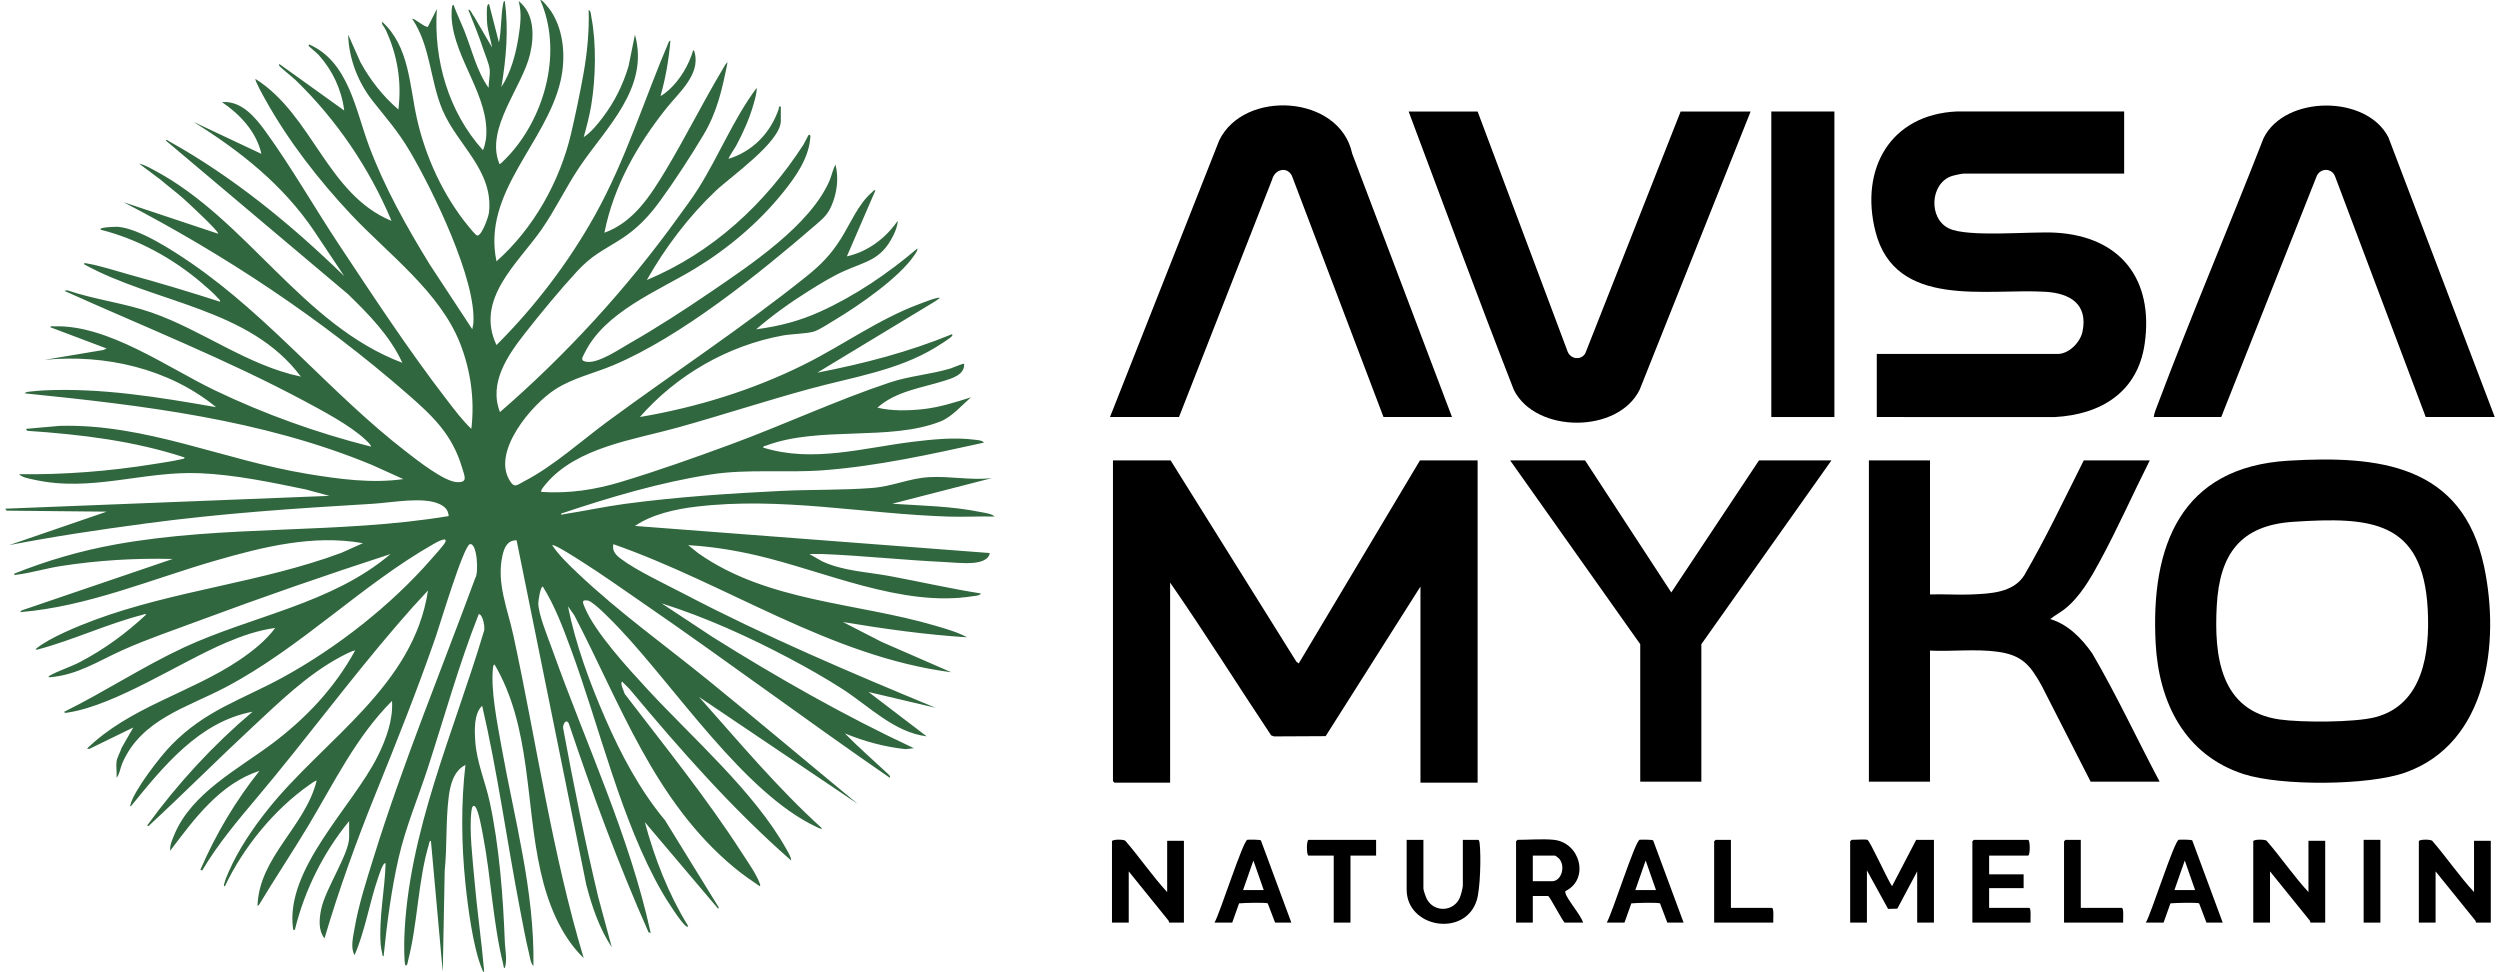 <?xml version="1.0" encoding="UTF-8"?>
<svg width="427px" height="166px" viewBox="0 0 427 166" version="1.1" xmlns="http://www.w3.org/2000/svg" xmlns:xlink="http://www.w3.org/1999/xlink">
    <title>Group 43</title>
    <g id="Logos" stroke="none" stroke-width="1" fill="none" fill-rule="evenodd">
        <g id="Group-43" transform="translate(0.885, -0)">
            <path d="M318.069,143.444 C318.497,143.577 321.62,150.498 322.277,151.358 L326.401,143.444 L329.432,143.444 L329.432,157.584 L326.57,157.584 L326.57,148.831 L323.177,155.2 L321.597,155.24 L317.985,148.663 L317.985,157.584 L315.123,157.584 L315.123,143.696 C315.123,143.678 315.358,143.444 315.376,143.444 C315.957,143.444 317.683,143.324 318.069,143.444" id="Fill-1" fill="#000000"></path>
            <path d="M421.68,152.366 L421.68,143.613 L424.542,143.613 L424.542,157.585 L422.016,157.585 C421.994,157.585 421.983,157.245 421.852,157.168 L415.114,148.831 L415.114,157.585 L412.252,157.585 L412.252,143.696 C412.252,143.337 414.235,143.338 414.535,143.603 C417.002,146.448 419.133,149.613 421.68,152.366" id="Fill-3" fill="#000000"></path>
            <path d="M393.399,152.366 L393.399,143.613 L396.261,143.613 L396.261,157.585 L393.736,157.585 C393.714,157.585 393.703,157.245 393.571,157.168 L386.834,148.831 L386.834,157.585 L383.972,157.585 L383.972,143.696 C383.972,143.337 385.954,143.338 386.254,143.603 C388.722,146.448 390.853,149.613 393.399,152.366" id="Fill-5" fill="#000000"></path>
            <path d="M198.467,152.366 L198.467,143.613 L201.329,143.613 L201.329,157.585 L198.803,157.585 C198.781,157.585 198.77,157.245 198.639,157.168 L191.902,148.831 L191.902,157.585 L189.04,157.585 L189.04,143.696 C189.04,143.337 191.022,143.338 191.321,143.603 C193.789,146.448 195.92,149.613 198.467,152.366" id="Fill-7" fill="#000000"></path>
            <path d="M260.919,150.514 L264.202,150.514 C265.855,150.514 266.556,147.879 265.388,146.635 C265.282,146.521 264.79,146.137 264.707,146.137 L260.919,146.137 L260.919,150.514 Z M264.539,143.444 C269.04,143.941 270.645,150.182 266.48,152.204 C266.462,152.283 266.459,152.364 266.471,152.446 C266.615,153.441 269.175,156.331 269.504,157.584 L266.39,157.584 C266.108,157.584 263.797,153.039 263.528,153.039 L260.919,153.039 L260.919,157.584 L258.057,157.584 L258.057,143.697 C258.057,143.678 258.292,143.444 258.31,143.444 C260.214,143.444 262.723,143.244 264.539,143.444 L264.539,143.444 Z" id="Fill-9" fill="#000000"></path>
            <path d="M338.859,146.137 L338.859,149.336 L344.75,149.336 L344.75,151.693 L338.859,151.693 L338.859,155.059 L345.676,155.059 C346.107,155.059 345.873,157.173 345.929,157.584 L335.996,157.584 L335.996,143.696 C335.996,143.678 336.232,143.444 336.25,143.444 L345.508,143.444 C345.89,143.444 345.89,146.137 345.508,146.137 L338.859,146.137 Z" id="Fill-11" fill="#000000"></path>
            <path d="M242.234,143.444 L242.234,151.776 C242.234,152.069 242.688,153.349 242.872,153.663 C244.202,155.926 247.46,155.687 248.466,153.295 C248.632,152.9 248.968,151.635 248.968,151.272 L248.968,143.444 L251.577,143.444 C251.761,143.444 251.818,143.855 251.837,144.024 C252.087,146.152 251.966,151.818 251.333,153.806 C249.318,160.129 239.372,158.49 239.372,151.945 L239.372,143.444 L242.234,143.444 Z" id="Fill-13" fill="#000000"></path>
            <path d="M281.961,152.029 L280.194,146.977 L278.426,152.029 L281.961,152.029 Z M273.545,157.584 C274.471,156.054 278.421,143.524 279.177,143.431 C279.482,143.394 281.372,143.394 281.475,143.543 L286.675,157.584 L283.897,157.584 L282.654,154.317 C282.501,154.098 278.392,154.217 277.746,154.295 L276.574,157.584 L273.545,157.584 Z" id="Fill-15" fill="#000000"></path>
            <path d="M374.041,152.029 L372.273,146.977 L370.505,152.029 L374.041,152.029 Z M365.624,157.584 C366.55,156.054 370.5,143.524 371.256,143.431 C371.562,143.394 373.451,143.394 373.555,143.543 L378.754,157.584 L375.976,157.584 L374.733,154.317 C374.58,154.098 370.473,154.217 369.826,154.295 L368.654,157.584 L365.624,157.584 Z" id="Fill-17" fill="#000000"></path>
            <path d="M19.021,130.061 C19.114,129.373 19.68,128.424 19.887,127.729 L21.882,124.254 L14.356,127.921 L13.972,127.874 C21.266,120.752 31.664,118.341 39.947,112.775 C42.173,111.28 44.548,109.405 46.123,107.253 C43.215,107.649 40.445,108.606 37.762,109.748 C29.844,113.114 18.963,120.395 10.814,121.686 C10.634,121.714 10.073,121.882 10.101,121.563 C16.987,118.164 23.569,113.822 30.523,110.589 C42.203,105.158 55.775,103.159 65.818,94.629 C54.906,98.185 44.043,101.942 33.288,105.947 C28.943,107.565 24.245,109.16 20.037,111.045 C15.953,112.874 12.365,115.296 7.655,115.667 C7.173,115.711 7.506,115.45 7.681,115.354 C9.194,114.523 11.164,113.916 12.796,113.063 C16.903,110.919 20.696,108.14 24.07,104.978 C23.962,104.758 23.609,104.973 23.435,105.017 C17.49,106.536 11.461,109.388 5.471,110.957 C5.11,110.986 5.146,110.908 5.393,110.71 C7.64,108.906 12.463,106.93 15.23,105.902 C28.868,100.837 43.794,99.499 57.443,94.416 L61.104,92.777 C52.659,91.263 44.106,93.394 36.024,95.721 C24.945,98.912 14.137,103.606 2.525,104.557 L2.814,104.259 L28.615,95.47 C22.225,95.311 15.848,95.698 9.538,96.675 C7.08,97.055 4.465,97.84 2.085,98.144 C1.905,98.168 1.473,98.289 1.516,97.995 C7.101,95.75 12.886,94.071 18.821,92.996 C37.624,89.591 56.926,91.273 75.753,88.144 C75.669,87.104 75.137,86.552 74.242,86.119 C71.457,84.775 66.029,85.851 62.87,86.04 C49.567,86.834 37.07,87.654 23.843,89.433 C16.094,90.473 8.342,91.615 0.673,93.11 L17.337,87.39 L0.249,87.22 L0,86.884 L55.381,84.693 L51.344,83.598 C45.394,82.376 39.341,81.087 33.244,80.824 C23.596,80.409 14.651,84.128 4.879,81.919 C4.085,81.74 2.93,81.565 2.356,80.993 C10.083,81.096 17.831,80.484 25.45,79.256 C26.949,79.014 28.712,78.767 30.168,78.418 C30.336,78.377 30.676,78.368 30.636,78.132 C21.984,75.282 12.859,74.196 3.783,73.585 L3.535,73.249 L9.335,72.736 C24.031,72.353 37.219,78.564 51.643,80.943 C57.013,81.827 62.586,82.599 68.006,81.831 L62.615,79.397 C43.854,71.633 23.454,69.225 3.366,67.187 C3.388,66.949 4.121,66.891 4.313,66.872 C5.018,66.799 5.947,66.708 6.642,66.676 C16.524,66.22 26.347,67.854 36.023,69.543 C27.957,62.931 17.042,60.459 6.734,61.462 L16.747,59.78 L17.337,59.527 L7.744,55.907 C7.704,55.614 8.127,55.749 8.331,55.741 C17.495,55.399 27.701,62.775 35.794,66.659 C44.313,70.747 53.283,73.957 62.45,76.277 C62.642,76.102 61.602,75.159 61.444,75.014 C58.825,72.604 54.201,70.152 51.009,68.447 C37.825,61.402 23.728,55.807 10.101,49.679 L10.613,49.587 C15.314,51.183 20.31,51.75 25,53.381 C33.627,56.38 41.389,62.424 50.5,64.325 C41.708,52.552 25.585,51.829 13.468,45.134 C13.427,44.83 13.834,44.981 14.012,45.01 C16.139,45.346 18.928,46.282 21.078,46.867 C26.319,48.295 31.526,49.871 36.695,51.533 C36.769,51.216 36.519,51.132 36.36,50.943 C35.703,50.159 34.389,49.032 33.578,48.339 C28.663,44.14 22.622,40.812 16.328,39.243 C15.845,38.771 19,38.719 19.271,38.742 C22.961,39.053 28.776,42.871 31.868,44.999 C45.244,54.206 55.62,67.215 68.435,77.113 C70.325,78.572 74.935,82.245 77.18,82.349 C79.084,82.436 78.469,81.348 78.06,79.945 C76.378,74.19 72.993,71.028 68.682,67.27 C53.972,54.446 37.519,43.507 20.201,34.528 L36.36,39.916 C36.685,39.649 30.922,34.338 30.47,33.94 C29.189,32.807 27.806,31.778 26.505,30.666 L22.894,27.967 C23.747,28.12 24.645,28.645 25.422,29.056 C41.347,37.498 50.654,55.476 67.838,61.969 C65.728,57.377 62.151,53.741 58.582,50.268 L27.439,24.009 C27.57,23.758 27.844,24.047 27.992,24.129 C38.986,30.25 48.921,38.412 57.905,47.156 L52.754,39.431 C47.416,31.535 40.162,25.805 32.152,20.811 L43.765,26.282 C42.925,22.536 40.128,19.539 37.034,17.444 C40.347,17.152 42.725,20.043 44.477,22.458 C48.873,28.517 52.881,35.552 57.061,41.857 C62.904,50.666 68.906,59.814 75.347,68.18 C76.675,69.906 78.049,71.763 79.62,73.248 C80.211,68.337 79.523,63.327 77.731,58.726 C74.284,49.878 65.455,43.422 59.08,36.64 C53.539,30.743 48.346,24.057 44.411,16.969 C44.151,16.5 42.578,13.723 42.759,13.489 C52.475,19.606 55.014,33.228 65.986,37.728 C62.211,28.721 56.593,20.441 49.578,13.653 C49.18,13.268 46.898,11.435 46.798,11.214 C46.765,11.141 46.755,10.938 46.88,10.965 L57.905,18.874 C57.471,15.335 55.907,11.996 53.526,9.369 C53.229,9.042 51.895,7.951 51.848,7.847 C51.808,7.759 51.816,7.562 51.93,7.598 C58.649,10.524 59.841,18.798 62.158,24.977 C64.816,32.067 68.539,38.689 72.481,45.122 L79.789,56.245 C79.802,55.93 79.93,55.633 79.957,55.318 C80.571,47.9 73.018,32.474 69.152,25.895 C67.112,22.425 65.205,20.327 62.793,17.272 C60.27,14.075 58.682,10.005 58.582,5.915 L60.681,10.631 C62.359,13.677 64.519,16.446 67.164,18.707 C67.748,13.937 66.989,9.333 64.956,5.009 C64.762,4.595 64.202,4.098 64.387,3.727 C69.009,7.88 69.049,14.534 70.31,20.192 C71.781,26.792 74.825,33.42 79.122,38.651 C79.364,38.945 80.416,40.289 80.693,40.241 C81.466,40.11 82.55,37.034 82.634,36.28 C83.433,29.134 77.244,24.77 74.71,18.822 C72.563,13.783 72.664,7.847 69.522,3.222 C69.77,2.991 71.823,4.828 72.207,4.561 L73.728,1.538 C73.157,10.253 75.711,19.078 81.558,25.606 C81.794,25.608 82.117,23.814 82.145,23.502 C82.77,16.451 76.722,10.131 76.257,3.134 C76.243,2.912 76.16,0.538 76.59,0.865 C77.137,2.331 77.82,3.744 78.401,5.198 C79.711,8.474 80.524,12.145 82.569,15.003 C82.555,14.027 82.87,12.728 82.749,11.801 C82.629,10.874 81.968,9.311 81.645,8.352 C80.894,6.113 79.998,3.896 79.117,1.707 C79.407,1.409 79.857,2.641 80.029,2.73 L83.155,8.101 C82.945,6.746 82.428,5.345 82.318,3.975 C82.269,3.361 82.212,1.488 82.351,0.984 C82.388,0.849 82.571,0.635 82.65,0.696 L84.334,7.259 C84.761,5.173 84.653,2.87 85.026,0.797 C85.059,0.617 85.084,0.169 85.343,0.191 C85.994,5.098 85.572,9.986 84.756,14.837 C86.345,12.476 87.201,9.267 87.653,6.454 C87.986,4.385 88.269,2.237 87.703,0.191 C90.425,2.326 90.371,6.197 89.638,9.281 C88.307,14.881 82.099,21.823 84.318,27.735 C84.364,27.856 84.298,28.089 84.586,27.964 C84.759,27.89 86.111,26.465 86.35,26.194 C92.366,19.376 95.156,8.586 91.406,0.023 C91.649,-0.23 93.104,1.711 93.261,1.954 C95.476,5.365 95.752,9.941 94.858,13.828 C92.417,24.442 81.429,32.843 83.916,44.633 C90.245,39.031 94.764,30.952 96.678,22.717 C97.421,19.518 98.182,15.909 98.759,12.679 C99.405,9.058 99.771,5.387 99.655,1.706 C100.056,1.868 100.037,2.484 100.108,2.85 C101,7.421 100.862,13.31 100.11,17.901 C99.805,19.763 99.319,21.607 98.814,23.421 C100.054,22.628 101.186,21.213 102.078,20.037 C104.08,17.394 105.523,14.488 106.471,11.3 L107.564,5.915 C110.099,15.066 102.584,21.817 98.032,28.617 C95.74,32.044 93.972,35.809 91.611,39.197 C87.581,44.979 80.198,51.064 83.914,58.936 C90.442,52.422 96.185,44.896 100.693,36.833 C105.974,27.385 109.134,17.016 113.372,7.091 L113.624,6.923 C113.353,10.1 112.822,13.283 111.943,16.35 C112.061,16.477 113.226,15.483 113.377,15.345 C115.286,13.611 116.789,11.072 117.5,8.609 C117.711,8.559 117.709,8.783 117.752,8.939 C118.793,12.73 115.03,15.85 112.957,18.459 C107.954,24.755 103.933,31.758 102.349,39.75 C107.322,37.966 110.222,33.401 112.813,29.089 C116.203,23.447 119.147,17.515 122.519,11.861 C122.76,11.456 123.013,10.901 123.387,10.627 C122.473,15.169 121.649,19.055 119.252,23.071 C117.149,26.593 114.255,31.039 111.84,34.344 C109.923,36.967 107.943,39.064 105.195,40.829 C102.069,42.837 100.283,43.511 97.629,46.394 C94.704,49.573 91.385,53.593 88.716,57.008 C85.78,60.764 82.577,65.421 84.506,70.386 C95.821,60.589 106.192,49.27 114.941,37.109 C116.083,35.522 117.378,33.804 118.41,32.161 C121.896,26.609 124.424,20.274 128.356,15.005 C128.389,15.832 128.087,16.851 127.85,17.697 C127.145,20.219 126.064,22.641 124.824,24.939 C124.673,25.219 123.459,27.028 123.559,27.123 C127.687,25.864 130.754,22.661 132.125,18.597 C132.213,18.335 131.976,18.118 132.48,18.202 L132.48,20.643 C132.48,24.236 123.953,30.142 121.367,32.592 C116.724,36.991 112.742,42.274 109.586,47.828 C120.817,43.145 129.807,34.821 136.355,24.687 C136.547,24.389 137.131,23.148 137.195,23.084 C137.359,22.924 137.548,23.048 137.531,23.334 C137.298,27.012 135.037,30.166 132.812,32.927 C128.655,38.085 123.385,42.524 117.716,45.944 C111.414,49.747 102.446,53.264 99.004,60.226 C98.577,61.089 98.1,61.657 99.398,61.803 C101.399,62.028 104.857,59.67 106.669,58.632 C111.332,55.959 116.04,52.919 120.481,49.887 C127.237,45.273 137.535,38.461 140.809,30.825 C141.182,29.956 141.338,28.943 141.822,28.135 C142.355,30.241 142.121,32.543 141.361,34.575 C140.64,36.502 139.941,37.111 138.451,38.398 C128.851,46.693 115.48,57.499 103.857,62.385 C100.552,63.775 96.902,64.57 93.879,66.546 C89.9,69.148 83.191,77.039 86.117,81.988 C86.982,83.452 87.326,82.889 88.657,82.199 C93.692,79.587 98.397,75.296 102.967,71.932 C114.061,63.764 126.157,55.786 136.839,47.223 C139.321,45.233 141.002,43.516 142.716,40.811 C144.297,38.313 145.755,34.767 148.05,32.847 C148.239,32.689 148.323,32.439 148.64,32.512 L143.759,43.788 C147.323,43.001 150.379,40.695 152.428,37.73 C152.466,38.469 152.03,39.525 151.699,40.199 C149.615,44.455 147.008,44.614 143.192,46.338 C141.222,47.228 139.212,48.465 137.375,49.611 C134.214,51.585 131.072,53.82 128.271,56.245 C132.162,55.726 135.593,54.857 139.159,53.246 C145.175,50.526 150.781,46.712 155.794,42.444 C155.898,42.761 155.45,43.345 155.274,43.606 C152.677,47.453 145.767,52.218 141.724,54.633 C140.817,55.174 139.071,56.336 138.156,56.62 C136.885,57.014 134.332,57.025 132.785,57.309 C123.387,59.039 114.668,64.068 108.407,71.226 C118.138,69.573 127.7,66.632 136.527,62.229 C143.132,58.935 149.216,54.493 156.173,51.912 C156.969,51.616 158.573,50.973 159.328,50.858 C159.427,50.843 159.605,50.813 159.581,50.943 L158.893,51.433 L138.708,63.651 C146.538,62.136 154.31,60.131 161.687,57.089 C161.864,57.133 161.787,57.31 161.688,57.427 C161.329,57.848 159.48,58.987 158.893,59.346 C152.478,63.275 144.662,64.438 137.493,66.394 C129.904,68.464 122.419,70.918 114.84,73.032 C107.4,75.106 97.697,76.369 92.411,82.586 C92.232,82.797 91.349,83.802 91.574,84.021 C96.365,84.317 100.693,83.669 105.245,82.29 C111.49,80.399 117.812,78.153 123.937,75.899 C132.928,72.59 142.081,68.326 151.077,65.333 C154.528,64.185 158.047,63.964 161.47,62.933 C161.831,62.824 163.673,62.016 163.789,62.139 C163.922,63.985 161.797,64.599 160.383,65.044 C156.492,66.271 152.139,66.804 148.977,69.629 C151.425,70.222 154.272,70.157 156.801,69.879 C159.61,69.57 162.293,68.697 164.968,67.863 C163.394,69.204 161.701,71.211 159.747,71.983 C151.107,75.396 139.065,72.718 130.018,76.09 C129.804,76.169 129.502,76.127 129.45,76.445 C137.875,79.092 146.539,76.499 154.976,75.461 C158.345,75.046 162.191,74.655 165.555,75.101 C166.017,75.162 166.923,75.189 167.156,75.603 C158.144,77.577 149.036,79.613 139.8,80.317 C133.337,80.808 126.902,80.052 120.492,81.04 C111.896,82.366 103.159,84.967 94.942,87.727 C94.903,88.042 95.275,87.844 95.452,87.816 C98.915,87.287 102.338,86.533 105.822,86.065 C114.658,84.88 123.667,84.28 132.556,83.846 C137.7,83.595 142.917,83.738 148.048,83.347 C151.583,83.077 154.357,81.696 157.815,81.498 C161.367,81.294 164.965,82.071 168.503,81.666 L151.502,86.04 C156.55,86.37 161.676,86.445 166.657,87.466 C167.376,87.614 168.503,87.74 169.008,88.228 C166.403,88.164 163.779,88.318 161.173,88.236 C146.712,87.786 132.484,84.788 117.921,86.549 C114.445,86.969 110.459,87.848 107.566,89.83 L168.165,94.459 C167.954,95.745 166.337,96.068 165.227,96.149 C163.661,96.263 161.623,96.051 160.003,95.971 C153.218,95.64 146.418,94.906 139.632,94.629 C138.877,94.597 138.116,94.645 137.362,94.629 L139.555,95.884 C143.191,97.551 147.163,97.669 151.028,98.383 C156.241,99.346 161.41,100.544 166.651,101.362 C166.445,101.777 165.638,101.77 165.196,101.841 C153.265,103.756 139.93,97.558 128.442,94.877 C124.56,93.971 120.646,93.346 116.657,93.113 L118.386,94.495 C130.224,102.815 145.381,102.9 158.869,106.87 C160.687,107.405 162.646,107.959 164.294,108.852 C157.229,108.409 150.1,107.408 143.085,106.243 L149.704,109.638 L161.6,114.825 C140.831,112.116 123.294,99.728 103.864,92.943 C103.653,94.123 104.284,94.788 105.154,95.439 C107.89,97.489 112.821,99.796 115.979,101.448 C129.912,108.736 144.382,114.875 158.907,120.889 L147.462,118.195 L157.393,125.767 C151.814,125.079 147.526,120.578 142.902,117.619 C139.979,115.748 136.898,114.004 133.829,112.382 C126.877,108.708 119.616,105.423 112.111,103.045 L120.879,108.837 C131.958,115.775 143.349,122.25 155.203,127.79 L153.775,127.955 C150.198,127.569 146.732,126.631 143.421,125.265 C145.707,127.611 148.188,129.758 150.58,131.993 C150.749,132.151 151.33,132.584 151.081,132.838 C136.863,123.038 123.022,112.693 108.797,102.906 C105.378,100.553 101.966,98.123 98.462,95.903 C97.848,95.515 93.756,92.853 93.426,93.114 C94.575,94.844 96.204,96.392 97.713,97.83 C104.774,104.554 112.725,110.214 120.271,116.346 C128.775,123.257 137.152,130.332 145.609,137.3 L118.508,119.036 C125.329,126.704 131.922,134.606 139.548,141.509 C139.288,141.652 138.761,141.327 138.504,141.207 C126.25,135.448 114.482,117.471 105.045,107.5 C104.138,106.542 100.534,102.731 99.528,102.574 C98.372,102.394 98.646,102.902 98.953,103.661 C100.686,107.962 106.436,114.186 109.668,117.691 C117.341,126.013 127.98,135.239 133.456,145.077 C133.752,145.61 134.245,146.384 134.248,146.978 C124.135,138.112 115.249,127.995 106.643,117.686 L105.378,116.424 C104.949,116.665 105.724,118.138 105.815,118.514 C112.569,127.34 119.724,136.198 125.749,145.545 C126.675,146.981 128.321,149.314 128.863,150.848 C128.913,150.991 129.06,151.294 128.861,151.355 C127.37,150.346 125.874,149.304 124.487,148.153 C110.865,136.84 105.127,120.294 97.199,105.078 L96.121,103.55 C97.433,110.075 99.832,116.59 102.485,122.685 C105.157,128.82 108.396,134.94 112.689,140.088 L121.872,154.978 L121.791,155.227 L109.251,140.414 C110.918,146.628 113.285,152.695 116.655,158.174 C116.681,158.299 116.479,158.289 116.406,158.256 C115.595,157.895 112.829,153.483 112.251,152.478 C105.171,140.2 101.529,124.125 96.581,110.745 C95.248,107.138 93.872,103.452 91.827,100.185 C91.412,100.18 91.076,102.533 91.062,102.952 C91.001,104.823 92.769,109.032 93.467,110.997 C99.182,127.054 106.597,142.624 110.256,159.355 L109.879,159.221 C104.726,147.577 100.304,135.606 96.255,123.529 C95.767,122.713 95.271,123.701 95.286,124.308 C97.076,133.976 99.003,143.617 101.283,153.177 L103.61,161.792 C101.477,158.567 100.232,154.877 99.262,151.158 L87.352,92.283 C85.74,92.252 85.214,93.609 84.919,94.958 C83.896,99.62 85.825,104.012 86.808,108.566 C90.773,126.92 93.404,145.651 98.811,163.644 C94.812,159.762 92.668,154.22 91.458,148.862 C88.802,137.106 89.859,124.17 83.579,113.481 C83.353,113.634 83.346,113.819 83.319,114.063 C82.907,117.877 84.043,123.469 84.725,127.315 C86.938,139.794 90.448,152.183 90.226,164.991 C89.739,164.519 89.632,163.481 89.467,162.805 C88.875,160.369 88.427,157.863 87.951,155.399 C85.708,143.801 84.139,132.061 81.472,120.551 C80.02,121.866 80.165,124.856 80.297,126.692 C80.555,130.268 82.023,133.552 82.768,137.015 C84.397,144.593 85.046,153.126 85.338,160.874 C85.392,162.305 85.784,163.885 85.343,165.326 C85.087,165.368 85.144,165.011 85.096,164.821 C83.308,157.713 82.994,149.829 81.589,142.571 C81.391,141.545 80.871,138.483 80.297,137.803 C79.847,137.27 79.685,138.118 79.639,138.495 C79.23,141.752 79.839,146.716 80.128,150.092 C80.58,155.372 81.356,160.634 81.811,165.916 C81.649,166.149 81.508,165.678 81.469,165.585 C79.93,161.928 79.031,154.975 78.614,150.933 C77.925,144.272 77.836,137.297 78.61,130.651 C76.599,131.658 76.011,134.054 75.752,136.123 C75.236,140.248 75.489,144.613 75.07,148.739 L74.739,166 L72.718,143.612 C72.389,143.671 72.445,143.969 72.377,144.194 C70.536,150.268 70.448,157.768 68.821,164.04 C68.787,164.173 68.67,165.212 68.345,164.823 C68.123,164.559 68.147,160.992 68.167,160.353 C68.752,142.313 76.651,124.991 81.734,107.933 C82.071,107.371 81.577,104.839 80.884,104.899 C77.506,113.446 75.052,122.335 72.218,131.074 C70.567,136.167 68.406,141.248 67.218,146.442 C65.955,151.955 65.205,157.681 64.638,163.307 C64.388,163.349 64.43,162.991 64.387,162.805 C64.293,162.393 64.168,161.778 64.138,161.369 C63.802,156.709 64.84,152.109 64.976,147.485 C64.591,147.045 63.797,149.627 63.721,149.847 C62.195,154.214 61.52,158.881 59.675,163.138 C58.934,161.898 59.437,159.973 59.67,158.59 C60.336,154.634 61.718,150.357 62.912,146.513 C67.938,130.33 74.432,114.625 80.286,98.741 C80.907,97.92 80.62,92.651 79.372,92.943 C78.289,93.197 74.242,106.735 73.565,108.686 C70.355,117.94 66.875,126.655 63.215,135.706 C59.958,143.756 57,151.942 54.538,160.277 C53.436,158.85 53.634,156.93 53.981,155.258 C54.704,151.781 58.748,145.845 58.748,143.023 L58.748,140.246 C54.356,145.584 51.144,152.032 49.489,158.763 C49.27,159.032 49.183,158.744 49.153,158.513 C47.852,148.322 59.322,137.784 63.607,129.196 C65.05,126.303 66.277,122.976 66.072,119.71 C59.888,125.919 56.184,133.682 51.749,141.073 C49.026,145.611 46.074,150.02 43.349,154.558 L43.095,154.722 C43.362,146.366 51.296,141.142 53.193,133.345 C53.077,133.226 52.146,133.919 51.961,134.048 C45.944,138.255 40.663,144.744 37.536,151.354 C37.223,151.393 37.404,151.012 37.444,150.843 C37.584,150.254 37.934,149.456 38.182,148.886 C39.824,145.104 42.376,141.356 44.949,138.145 C54.501,126.232 69.781,117.175 72.213,100.855 C70.46,102.717 68.749,104.639 67.079,106.576 C58.812,116.166 51.31,126.373 43.175,136.035 C39.785,140.062 36.351,144.113 33.663,148.661 L33.331,148.58 C35.944,142.515 39.324,136.823 43.43,131.662 C36.682,133.855 32.293,139.875 28.194,145.295 C28.072,144.35 28.565,143.348 28.924,142.489 C31.864,135.453 39.783,131.372 45.6,127.013 C51.398,122.669 56.258,117.514 59.759,111.125 C59.556,110.968 57.594,112.019 57.23,112.214 C51.631,115.205 46.861,119.877 42.249,124.167 C36.265,129.733 30.489,135.534 24.49,141.086 L24.241,141.004 C29.456,133.833 35.486,127.29 42.252,121.562 C33.1,123.279 27.013,130.924 21.462,137.719 C21.332,137.746 21.358,137.564 21.381,137.472 C22.002,134.981 26.473,129.219 28.361,127.281 C34.233,121.257 40.359,119.558 47.415,115.698 C56.635,110.653 65.894,103.395 72.807,95.47 C73.287,94.92 74.95,93.101 75.164,92.607 C75.642,91.501 73.537,92.705 73.24,92.874 C60.924,99.841 50.565,110.573 37.651,117.381 C31.089,120.84 23.235,122.855 20.001,130.367 C19.658,131.165 19.563,132.203 19.021,132.839 C19.105,131.963 18.907,130.911 19.021,130.061" id="Fill-19" fill="#30673E"></path>
            <path d="M425.215,71.228 L413.431,71.228 L397.975,30.207 C397.411,28.587 395.297,28.651 394.744,30.237 L378.502,71.228 L366.971,71.228 C367.074,70.473 367.417,69.713 367.686,68.998 C373.419,53.762 379.823,38.752 385.737,23.586 C389.391,16.217 403.367,16.17 407.063,23.477 L425.215,71.228 Z" id="Fill-22" fill="#000000"></path>
            <path d="M390.839,89.121 C381.744,89.71 378.221,94.665 377.737,103.457 C377.264,112.049 378.326,121.426 388.456,122.884 C392.147,123.416 401.32,123.422 404.848,122.488 C413.023,120.323 414.15,111.402 413.775,104.131 C412.984,88.801 403.978,88.271 390.839,89.121 M389.998,78.684 C405.394,77.777 419.732,79.308 423.416,96.846 C426.121,109.723 424.038,126.952 409.937,131.955 C403.63,134.192 388.68,134.271 382.325,132.214 C372.256,128.954 367.834,119.969 367.3,109.868 C366.425,93.304 371.546,79.772 389.998,78.684" id="Fill-25" fill="#000000"></path>
            <polygon id="Fill-27" fill="#000000" points="269.841 78.635 284.57 101.189 299.552 78.635 311.925 78.635 289.705 110.029 289.705 133.512 279.268 133.512 279.268 110.029 257.047 78.635"></polygon>
            <path d="M328.758,78.635 L328.758,101.529 C331.081,101.45 333.43,101.631 335.751,101.535 C338.994,101.401 342.988,101.278 344.887,98.214 C348.566,91.867 351.731,85.2 355.019,78.635 L366.297,78.635 C363.427,84.323 360.835,90.206 357.8,95.809 C356.22,98.726 354.374,101.985 351.731,104.049 C350.943,104.665 350.068,105.113 349.295,105.735 C352.362,106.644 354.688,109.068 356.472,111.606 C360.635,118.723 364.118,126.228 367.981,133.512 L356.197,133.512 L347.809,117.07 C345.845,113.564 344.487,111.887 340.27,111.312 C336.558,110.805 332.513,111.302 328.758,111.123 L328.758,133.512 L318.322,133.512 L318.322,78.635 L328.758,78.635 Z" id="Fill-29" fill="#000000"></path>
            <path d="M361.92,19.044 L361.92,29.649 L334.566,29.649 C334.19,29.649 332.885,29.935 332.467,30.075 C328.775,31.315 328.461,37.277 331.95,38.998 C335.194,40.598 345.954,39.493 350.228,39.742 C361.316,40.388 366.976,47.707 365.433,58.665 C364.264,66.964 357.985,70.805 350.06,71.235 L319.668,71.228 L319.668,60.455 L350.557,60.455 C352.502,60.455 354.433,58.47 354.81,56.627 C355.764,51.962 352.713,50.108 348.545,49.842 C338.483,49.201 322.843,52.876 319.445,39.551 C316.732,28.91 321.945,19.533 333.38,19.037 L361.92,19.044 Z" id="Fill-31" fill="#000000"></path>
            <polygon id="Fill-33" fill="#000000" points="301.656 71.228 312.43 71.228 312.43 19.044 301.656 19.044"></polygon>
            <path d="M251.492,19.044 L266.893,60.12 C267.509,61.528 269.535,61.531 270.009,60.035 L286.169,19.044 L298.121,19.044 L279.187,66.518 C275.53,74.093 261.451,74.049 257.692,66.627 C251.534,50.833 245.659,34.919 239.709,19.044 L251.492,19.044 Z" id="Fill-35" fill="#000000"></path>
            <path d="M199.056,78.635 L220.547,113.032 L220.938,113.313 L241.645,78.635 L251.492,78.635 L251.492,133.681 L241.729,133.681 L241.729,100.181 L225.535,125.734 L216.721,125.779 L216.227,125.599 C210.443,116.925 204.914,108.072 198.972,99.508 L198.972,133.681 L189.461,133.681 C189.443,133.681 189.208,133.445 189.208,133.428 L189.208,78.635 L199.056,78.635 Z" id="Fill-36" fill="#000000"></path>
            <path d="M247.116,71.228 L235.416,71.228 L219.76,29.987 C218.858,28.322 216.822,28.979 216.397,30.662 L200.487,71.228 L188.703,71.228 L207.358,23.98 C211.585,15.228 227.929,16.164 230.072,26.24 L247.116,71.228 Z" id="Fill-37" fill="#000000"></path>
            <path d="M214.964,152.029 L213.196,146.977 L211.428,152.029 L214.964,152.029 Z M206.547,157.584 C207.473,156.054 211.423,143.524 212.179,143.431 C212.485,143.394 214.374,143.394 214.478,143.543 L219.677,157.584 L216.9,157.584 L215.656,154.317 C215.504,154.098 211.395,154.217 210.749,154.295 L209.577,157.584 L206.547,157.584 Z" id="Fill-38" fill="#000000"></path>
            <path d="M234.154,143.444 L234.154,146.137 L229.777,146.137 L229.777,157.584 L226.916,157.584 L226.916,146.137 L222.623,146.137 C222.241,146.137 222.241,143.444 222.623,143.444 L234.154,143.444 Z" id="Fill-39" fill="#000000"></path>
            <path d="M354.514,143.444 L354.514,155.059 L361.5,155.059 C361.931,155.059 361.696,157.174 361.752,157.584 L351.652,157.584 L351.652,143.696 C351.652,143.678 351.887,143.444 351.905,143.444 L354.514,143.444 Z" id="Fill-40" fill="#000000"></path>
            <path d="M294.755,143.444 L294.755,155.059 L301.741,155.059 C302.172,155.059 301.937,157.174 301.993,157.584 L291.893,157.584 L291.893,143.696 C291.893,143.678 292.128,143.444 292.146,143.444 L294.755,143.444 Z" id="Fill-41" fill="#000000"></path>
            <polygon id="Fill-42" fill="#000000" points="402.826 157.583 405.688 157.583 405.688 143.444 402.826 143.444"></polygon>
        </g>
    </g>
</svg>